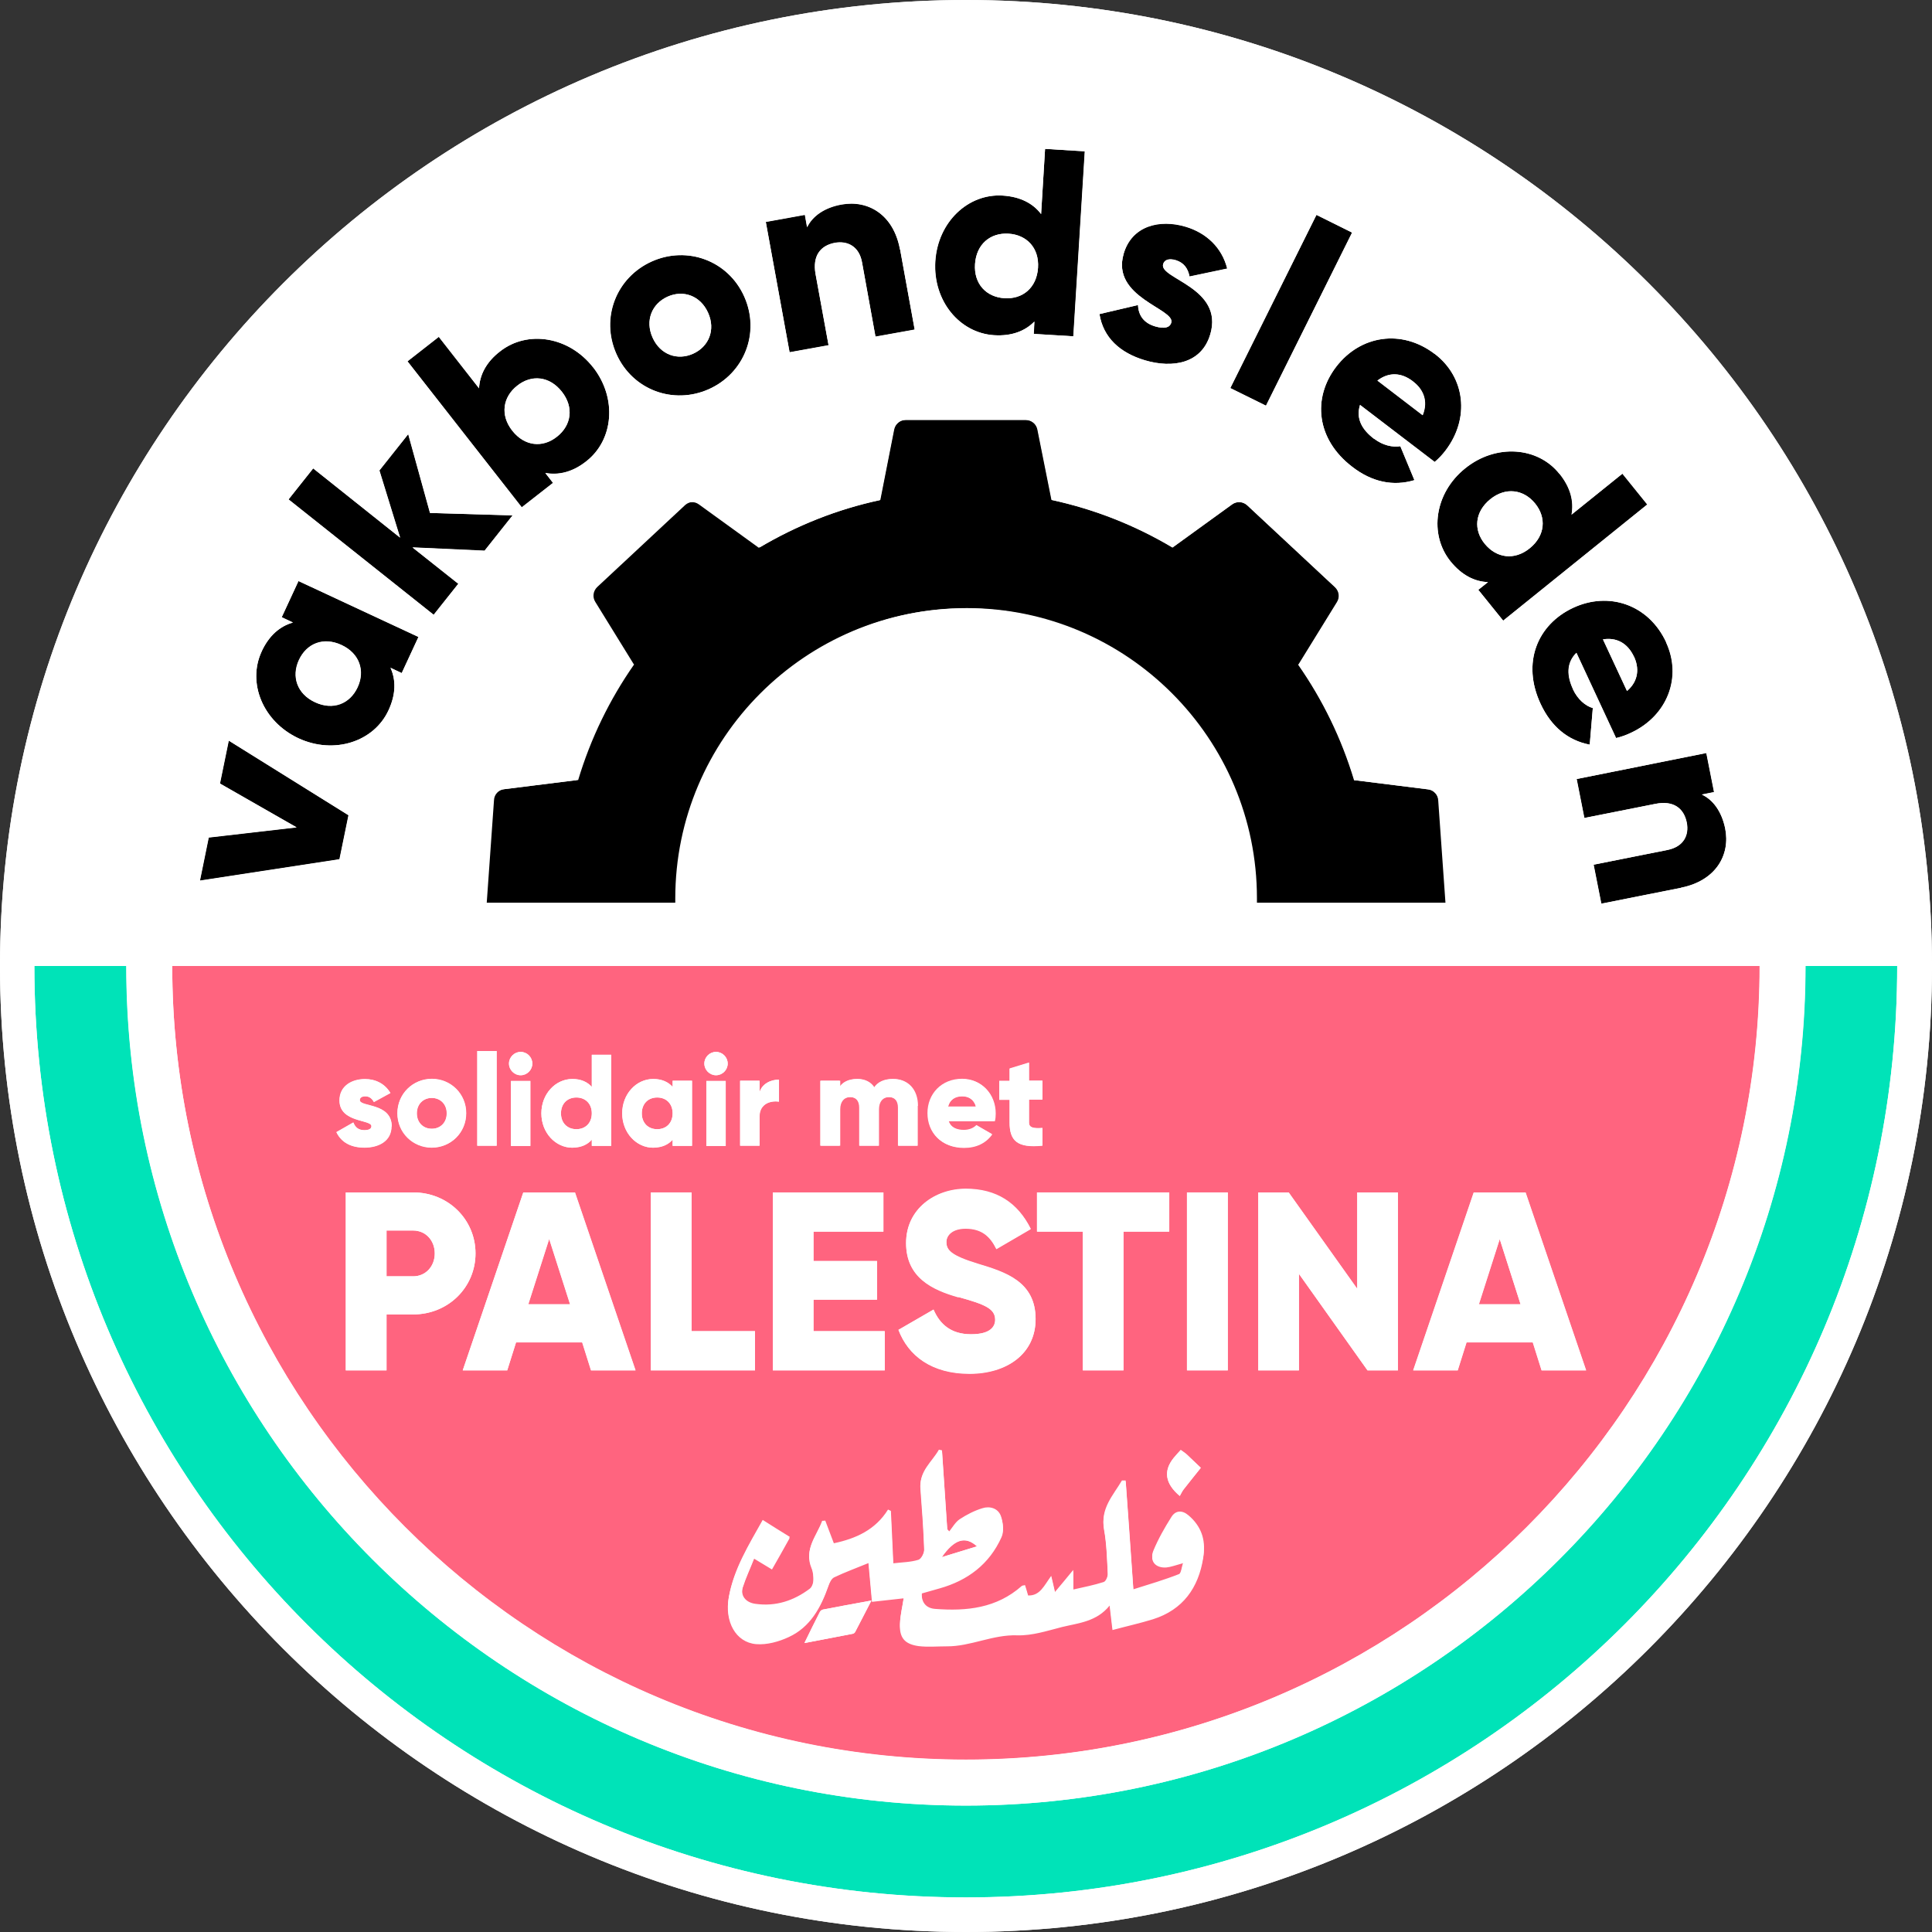 <?xml version="1.0" encoding="UTF-8"?>
<svg xmlns="http://www.w3.org/2000/svg" data-id="Layer_1" viewBox="0 0 87.72 87.72">
  <rect x="0" y="0" width="87.72" height="87.72" fill="#333333" stroke="none"/>
  <defs>
    <style>
      .cls-1 {
        fill: #00e3b8;
      }

      .cls-2 {
        fill: #fff;
      }

      .cls-3 {
        fill: #ff647f;
      }
    </style>
  </defs>
  <g>
    <path class="cls-2" d="M43.86,0C19.67,0,0,19.67,0,43.86s19.67,43.86,43.86,43.86,43.86-19.67,43.86-43.86S68.04,0,43.86,0Z"></path>
    <g>
      <path class="cls-1" d="M83.02,43.86h-1.04c0,21.02-17.1,38.12-38.12,38.12S5.74,64.88,5.74,43.86H1.56c0,23.36,18.94,42.29,42.29,42.29s42.29-18.94,42.29-42.29h-3.13Z"></path>
      <path class="cls-3" d="M43.86,79.89c19.87,0,36.04-16.17,36.04-36.04H7.82c0,19.87,16.17,36.04,36.04,36.04Z"></path>
    </g>
    <path d="M65.32,36.34c-.02-.26-.22-.47-.47-.5l-3.28-.41s-.05,0-.07,0c-.57-1.9-1.43-3.66-2.54-5.25,0,0,.01-.01.02-.02l1.74-2.82c.14-.22.1-.51-.09-.68l-3.99-3.72c-.19-.18-.48-.19-.69-.04l-2.68,1.94s-.01.02-.02.02c-1.68-1-3.52-1.73-5.49-2.16l-.64-3.2c-.05-.25-.27-.44-.53-.44h-5.46c-.26,0-.48.19-.53.44l-.63,3.2c-1.96.42-3.8,1.16-5.47,2.15,0,0-.01-.02-.02-.02l-2.68-1.94c-.21-.15-.5-.13-.69.04l-3.99,3.72c-.19.18-.23.46-.09.68l1.74,2.82s.01.01.02.02c-1.11,1.59-1.97,3.35-2.54,5.25-.02,0-.05,0-.07,0l-3.28.41c-.26.03-.46.24-.47.5l-.33,4.66h8.63c0-.07,0-.14,0-.21,0-7.26,5.91-13.17,13.17-13.17s13.17,5.91,13.17,13.17c0,.07,0,.14,0,.21h8.63l-.33-4.66Z"></path>
    <g>
      <path d="M10.38,33.62l5.44,3.39-.41,2-6.34.97.4-1.96,3.99-.46-3.48-1.99.4-1.95Z"></path>
      <path d="M13.55,26.38l5.45,2.54-.76,1.64-.51-.24c.25.55.25,1.2-.09,1.93-.66,1.43-2.47,2.02-4.09,1.27-1.62-.76-2.33-2.52-1.67-3.94.34-.73.84-1.15,1.42-1.31l-.51-.24.76-1.64ZM15.51,29.29c-.82-.38-1.58-.07-1.93.68-.35.75-.09,1.54.73,1.92.82.38,1.58.07,1.93-.68.35-.75.09-1.54-.73-1.92Z"></path>
      <path d="M22.01,25.01l-3.28-.15,2.08,1.65-1.12,1.41-6.59-5.24,1.12-1.41,3.94,3.14-.94-3.05,1.31-1.65.99,3.58,3.75.11-1.27,1.6Z"></path>
      <path d="M26.93,16.67c1.1,1.41.93,3.3-.31,4.27-.63.5-1.27.64-1.86.53l.35.45-1.42,1.11-5.19-6.63,1.42-1.11,1.83,2.34c.03-.6.32-1.19.96-1.68,1.24-.97,3.12-.68,4.22.73ZM25.51,17.79c-.56-.71-1.38-.79-2.03-.27s-.78,1.33-.22,2.04c.56.71,1.38.79,2.03.27.65-.51.78-1.33.22-2.04Z"></path>
      <path d="M27.98,16.07c-.73-1.64,0-3.48,1.61-4.2,1.61-.72,3.47-.04,4.2,1.6.73,1.64,0,3.48-1.61,4.2-1.61.72-3.47.04-4.2-1.6ZM32.15,14.2c-.35-.78-1.13-1.05-1.84-.73-.71.32-1.03,1.08-.68,1.86.35.78,1.13,1.05,1.84.73.71-.32,1.03-1.08.68-1.86Z"></path>
      <path d="M40.87,11.33l.66,3.63-1.78.32-.61-3.37c-.13-.73-.66-.99-1.23-.89-.65.12-1.03.58-.88,1.42l.59,3.23-1.77.32-1.08-5.92,1.77-.32.1.56c.24-.5.78-.89,1.56-1.03,1.2-.22,2.37.45,2.66,2.05Z"></path>
      <path d="M49.26,6.87l-.52,8.4-1.8-.11.03-.56c-.42.43-1.03.67-1.83.62-1.57-.1-2.78-1.56-2.67-3.35.11-1.79,1.49-3.09,3.06-2.99.8.05,1.38.36,1.74.84l.18-2.96,1.8.11ZM47.13,12.16c.06-.9-.51-1.5-1.34-1.55s-1.46.48-1.52,1.38c-.06.9.51,1.5,1.34,1.55.83.05,1.46-.48,1.52-1.38Z"></path>
      <path d="M54.95,15.18c-.39,1.33-1.71,1.55-2.96,1.18-1.15-.34-1.9-1.04-2.07-2.1l1.75-.41c.02.48.27.82.78.97.42.12.66.06.73-.17.19-.63-2.75-1.14-2.16-3.13.37-1.26,1.62-1.58,2.82-1.22.93.28,1.64.94,1.88,1.9l-1.71.36c-.07-.35-.24-.62-.62-.74-.3-.09-.52-.03-.58.18-.19.66,2.77,1.06,2.14,3.19Z"></path>
      <path d="M59.78,9.76l1.61.8-3.91,7.86-1.62-.8,3.91-7.86Z"></path>
      <path d="M62.39,19.92c.39.3.84.4,1.19.34l.64,1.54c-.96.29-1.93.09-2.83-.61-1.63-1.25-1.81-3.12-.72-4.54,1.09-1.42,2.96-1.73,4.47-.58,1.39,1.06,1.6,2.93.5,4.38-.15.2-.32.38-.5.53l-3.39-2.59c-.2.64.11,1.14.64,1.54ZM64.6,18.85c.27-.67,0-1.2-.44-1.53-.54-.42-1.11-.43-1.62-.04l2.05,1.57Z"></path>
      <path d="M74.8,22.9l-6.55,5.28-1.13-1.4.44-.35c-.6-.02-1.19-.31-1.7-.94-.99-1.23-.73-3.11.67-4.23,1.39-1.12,3.29-.98,4.27.25.51.63.66,1.26.55,1.86l2.31-1.86,1.13,1.4ZM69.46,24.89c.7-.57.76-1.39.24-2.03s-1.34-.76-2.04-.19c-.7.57-.77,1.39-.24,2.03s1.34.76,2.04.19Z"></path>
      <path d="M71.42,31.3c.21.45.56.75.9.85l-.14,1.66c-.99-.19-1.75-.82-2.23-1.85-.87-1.86-.15-3.6,1.47-4.36,1.62-.76,3.43-.16,4.23,1.56.74,1.59.06,3.34-1.59,4.11-.23.11-.46.19-.68.24l-1.8-3.87c-.47.47-.43,1.06-.15,1.66ZM73.87,31.38c.55-.47.55-1.07.32-1.56-.29-.62-.79-.89-1.41-.79l1.09,2.34Z"></path>
      <path d="M76.32,40.31l-3.62.72-.35-1.77,3.36-.67c.73-.15.98-.67.87-1.24-.13-.65-.6-1.02-1.43-.85l-3.22.64-.35-1.77,5.89-1.18.35,1.77-.55.11c.5.23.9.76,1.06,1.54.24,1.19-.41,2.37-2,2.69Z"></path>
    </g>
    <g>
      <path class="cls-2" d="M17.78,51.14c0,.68-.59.97-1.23.97-.59,0-1.04-.22-1.27-.7l.77-.44c.08.22.24.35.5.35.21,0,.32-.07.32-.18,0-.32-1.45-.15-1.45-1.17,0-.64.54-.97,1.16-.97.48,0,.9.21,1.15.63l-.75.41c-.08-.15-.2-.26-.39-.26-.15,0-.25.06-.25.17,0,.34,1.45.11,1.45,1.2Z"></path>
      <path class="cls-2" d="M18.04,50.55c0-.88.7-1.56,1.56-1.56s1.56.68,1.56,1.56-.7,1.56-1.56,1.56-1.56-.68-1.56-1.56ZM20.28,50.55c0-.42-.29-.7-.68-.7s-.68.28-.68.7.29.7.68.7.68-.28.68-.7Z"></path>
      <path class="cls-2" d="M21.67,47.72h.88v4.3h-.88v-4.3Z"></path>
      <path class="cls-2" d="M23.11,48.29c0-.29.24-.53.53-.53s.53.24.53.53-.24.53-.53.53-.53-.24-.53-.53ZM23.2,49.08h.88v2.95h-.88v-2.95Z"></path>
      <path class="cls-2" d="M27.75,47.9v4.13h-.88v-.28c-.19.22-.48.36-.88.36-.77,0-1.41-.68-1.41-1.56s.64-1.56,1.41-1.56c.39,0,.68.14.88.36v-1.46h.88ZM26.87,50.55c0-.44-.29-.72-.7-.72s-.7.28-.7.72.29.72.7.72.7-.28.7-.72Z"></path>
      <path class="cls-2" d="M31.42,49.08v2.95h-.88v-.28c-.19.22-.48.36-.88.36-.77,0-1.41-.68-1.41-1.56s.64-1.56,1.41-1.56c.39,0,.68.14.88.36v-.28h.88ZM30.54,50.55c0-.44-.29-.72-.7-.72s-.7.28-.7.72.29.72.7.72.7-.28.7-.72Z"></path>
      <path class="cls-2" d="M31.98,48.29c0-.29.24-.53.53-.53s.53.24.53.53-.24.53-.53.53-.53-.24-.53-.53ZM32.07,49.08h.88v2.95h-.88v-2.95Z"></path>
      <path class="cls-2" d="M35.37,49.02v1c-.37-.06-.88.09-.88.67v1.33h-.88v-2.95h.88v.53c.12-.4.51-.58.88-.58Z"></path>
      <path class="cls-2" d="M41.67,50.21v1.81h-.88v-1.73c0-.29-.14-.48-.42-.48s-.46.21-.46.55v1.66h-.88v-1.73c0-.29-.14-.48-.42-.48s-.46.21-.46.55v1.66h-.88v-2.95h.88v.27c.14-.2.39-.35.79-.35.35,0,.61.14.77.39.16-.24.44-.39.85-.39.68,0,1.12.48,1.12,1.22Z"></path>
      <path class="cls-2" d="M43.77,51.32c.24,0,.45-.09.57-.22l.71.41c-.29.4-.72.61-1.28.61-1.01,0-1.63-.68-1.63-1.56s.64-1.56,1.57-1.56c.86,0,1.5.67,1.5,1.56,0,.12-.01.24-.04.35h-2.09c.11.31.38.41.71.41ZM44.31,50.24c-.09-.34-.36-.47-.62-.47-.34,0-.56.16-.64.47h1.27Z"></path>
      <path class="cls-2" d="M46.72,49.92v1.04c0,.25.22.28.61.25v.8c-1.15.12-1.49-.23-1.49-1.05v-1.04h-.47v-.85h.47v-.56l.88-.27v.82h.61v.85h-.61Z"></path>
    </g>
    <g>
      <path class="cls-2" d="M21.59,56.91c0,1.53-1.23,2.77-2.83,2.77h-1.21v2.54h-1.85v-8.08h3.06c1.59,0,2.83,1.23,2.83,2.77ZM19.74,56.91c0-.59-.42-1.04-.98-1.04h-1.21v2.08h1.21c.57,0,.98-.45.98-1.04Z"></path>
      <path class="cls-2" d="M26.43,60.95h-3l-.4,1.27h-2.02l2.75-8.08h2.35l2.75,8.08h-2.02l-.4-1.27ZM25.88,59.22l-.95-2.97-.95,2.97h1.89Z"></path>
      <path class="cls-2" d="M34.28,60.44v1.78h-4.73v-8.08h1.85v6.3h2.88Z"></path>
      <path class="cls-2" d="M40.17,60.44v1.78h-5.08v-8.08h5.02v1.78h-3.17v1.34h2.88v1.75h-2.88v1.43h3.23Z"></path>
      <path class="cls-2" d="M40.8,60.38l1.59-.92c.29.67.78,1.12,1.7,1.12s1.1-.35,1.1-.66c0-.5-.46-.69-1.67-1.03-1.2-.33-2.38-.91-2.38-2.46s1.32-2.46,2.71-2.46,2.36.63,2.95,1.82l-1.56.91c-.28-.58-.66-.93-1.4-.93-.58,0-.87.29-.87.61,0,.37.2.62,1.45,1,1.22.37,2.6.8,2.6,2.5,0,1.56-1.25,2.48-3,2.48s-2.78-.81-3.23-2Z"></path>
      <path class="cls-2" d="M53.09,55.92h-2.08v6.3h-1.85v-6.3h-2.08v-1.78h6v1.78Z"></path>
      <path class="cls-2" d="M55.74,54.14v8.08h-1.85v-8.08h1.85Z"></path>
      <path class="cls-2" d="M63.47,54.14v8.08h-1.38l-3.11-4.38v4.38h-1.85v-8.08h1.38l3.11,4.38v-4.38h1.85Z"></path>
      <path class="cls-2" d="M69.59,60.95h-3l-.4,1.27h-2.02l2.75-8.08h2.35l2.75,8.08h-2.02l-.4-1.27ZM69.04,59.22l-.95-2.97-.95,2.97h1.89Z"></path>
    </g>
    <g>
      <path class="cls-2" d="M50.52,73.95c-.05-.41-.08-.71-.13-1.11-.58.74-1.4.79-2.15.97-.67.17-1.36.4-2.04.38-1.12-.04-2.11.52-3.21.5-.42,0-.85.04-1.27-.01-.64-.08-.88-.37-.85-1.02.01-.37.11-.74.17-1.15-.46.05-.93.1-1.44.16-.06-.63-.11-1.21-.16-1.76-.54.22-1.06.41-1.56.65-.12.06-.21.25-.26.4-.34.98-.82,1.86-1.8,2.31-.45.21-1,.36-1.48.32-.93-.08-1.45-1.03-1.24-2.12.23-1.25.88-2.3,1.53-3.46.41.26.79.5,1.23.77-.27.49-.52.93-.8,1.42-.27-.17-.51-.31-.81-.49-.18.46-.38.88-.52,1.32-.13.41.12.73.57.79.92.13,1.74-.14,2.47-.69.1-.08.16-.26.17-.4,0-.2-.02-.42-.09-.6-.34-.83.24-1.41.48-2.08.05,0,.09,0,.14-.01.12.33.25.65.39,1.03.99-.21,1.88-.6,2.46-1.53.04.02.09.04.13.06.04.77.07,1.53.11,2.38.42-.05.79-.05,1.14-.16.13-.04.28-.33.27-.5-.03-.93-.1-1.85-.17-2.78-.06-.76.52-1.17.83-1.72.05.01.1.02.14.03.08,1.19.16,2.39.24,3.58l.09.1c.15-.19.28-.42.47-.55.32-.21.67-.39,1.03-.5.34-.11.71,0,.84.34.1.27.14.66.03.92-.55,1.22-1.53,1.96-2.81,2.32-.27.08-.54.15-.81.23-.03.48.21.73.61.76,1.43.11,2.79-.03,3.93-1.04.02-.02.06-.02.15-.04.05.15.09.3.14.47.54.02.72-.44,1.05-.89.06.26.1.41.17.73.3-.36.54-.64.83-1v.89c.49-.11.94-.2,1.38-.34.1-.03.2-.26.19-.4-.03-.67-.05-1.36-.17-2.02-.17-.93.41-1.51.81-2.19.06,0,.11,0,.17,0,.12,1.61.23,3.21.35,4.94.73-.23,1.41-.43,2.07-.69.1-.04.12-.32.2-.56-.36.09-.57.18-.78.2-.48.04-.76-.27-.58-.71.22-.53.51-1.04.82-1.53.19-.3.49-.31.77-.07.57.48.79,1.1.68,1.81-.21,1.36-.92,2.36-2.28,2.79-.58.18-1.18.31-1.84.49ZM44.36,70.21c-.54-.49-1.03-.31-1.6.49.55-.17,1.04-.32,1.6-.49Z"></path>
      <g>
        <path class="cls-2" d="M39.57,72.67c-.29.56-.52,1-.74,1.43-.02.04-.07.07-.11.08-.68.13-1.37.26-2.19.42.27-.56.48-.99.7-1.41.03-.05.09-.1.14-.11.68-.13,1.37-.26,2.2-.41Z"></path>
        <path class="cls-2" d="M53.57,67.92q-1-.84-.28-1.73c.1-.12.2-.23.32-.36.12.09.21.14.28.21.2.19.4.39.63.6-.28.35-.53.66-.78.98-.07.09-.11.19-.17.29Z"></path>
      </g>
    </g>
  </g>
  <g>
    <path class="cls-2" d="M31.47,16.06c.71-.32,1.03-1.08.68-1.86-.35-.78-1.13-1.05-1.84-.73-.71.32-1.03,1.08-.68,1.86.35.78,1.13,1.05,1.84.73Z"></path>
    <path class="cls-2" d="M45.61,13.54c.83.05,1.46-.48,1.52-1.38.06-.9-.51-1.5-1.34-1.55s-1.46.48-1.52,1.38c-.06.9.51,1.5,1.34,1.55Z"></path>
    <path class="cls-2" d="M25.29,19.82c.65-.51.78-1.33.22-2.04-.56-.71-1.38-.79-2.03-.27-.65.51-.78,1.33-.22,2.04.56.71,1.38.79,2.03.27Z"></path>
    <path class="cls-2" d="M64.16,17.32c-.54-.42-1.11-.43-1.62-.04l2.05,1.57c.27-.67,0-1.2-.44-1.53Z"></path>
    <path class="cls-2" d="M74.19,29.82c-.29-.62-.79-.89-1.41-.79l1.09,2.34c.55-.47.55-1.07.32-1.56Z"></path>
    <path class="cls-2" d="M69.46,24.89c.7-.57.76-1.39.24-2.03s-1.34-.76-2.04-.19c-.7.57-.77,1.39-.24,2.03s1.34.76,2.04.19Z"></path>
    <path class="cls-2" d="M14.3,31.88c.82.38,1.58.07,1.93-.68.35-.75.09-1.54-.73-1.92-.82-.38-1.58-.07-1.93.68-.35.75-.09,1.54.73,1.92Z"></path>
    <path class="cls-2" d="M43.86,0C19.67,0,0,19.67,0,43.86s19.67,43.86,43.86,43.86,43.86-19.67,43.86-43.86S68.04,0,43.86,0ZM77.82,35.97l-.55.11c.5.23.9.76,1.06,1.54.24,1.19-.41,2.37-2,2.69l-3.62.72-.35-1.77,3.36-.67c.73-.15.98-.67.87-1.24-.13-.65-.6-1.02-1.43-.85l-3.22.64-.35-1.77,5.89-1.18.35,1.77ZM75.64,29.16c.74,1.59.06,3.34-1.59,4.11-.23.11-.46.19-.68.24l-1.8-3.87c-.47.47-.43,1.06-.15,1.66.21.45.56.75.9.85l-.14,1.66c-.99-.19-1.75-.82-2.23-1.85-.87-1.86-.15-3.6,1.47-4.36,1.62-.76,3.43-.16,4.23,1.56ZM70.81,21.5c.51.63.66,1.26.55,1.86l2.31-1.86,1.13,1.4-6.55,5.28-1.13-1.4.44-.35c-.6-.02-1.19-.31-1.7-.94-.99-1.23-.73-3.11.67-4.23,1.39-1.12,3.29-.98,4.27.25ZM65.14,16.06c1.4,1.06,1.6,2.93.5,4.38-.15.2-.32.38-.5.53l-3.39-2.59c-.2.64.11,1.14.64,1.54.39.3.84.4,1.19.34l.64,1.54c-.96.29-1.93.09-2.83-.61-1.63-1.25-1.81-3.12-.72-4.54,1.09-1.42,2.96-1.73,4.47-.58ZM59.78,9.76l1.61.8-3.91,7.86-1.62-.8,3.91-7.86ZM51.02,11.51c.37-1.26,1.62-1.58,2.82-1.22.93.28,1.64.94,1.88,1.9l-1.71.36c-.07-.35-.24-.62-.62-.74-.3-.09-.52-.03-.58.18-.19.66,2.77,1.06,2.14,3.19-.39,1.33-1.71,1.55-2.96,1.18-1.15-.34-1.9-1.04-2.07-2.1l1.75-.41c.02.48.27.82.78.97.42.12.66.06.73-.17.19-.63-2.75-1.14-2.16-3.13ZM45.53,8.88c.8.05,1.38.36,1.74.84l.18-2.96,1.8.11-.52,8.4-1.8-.11.03-.56c-.42.43-1.03.67-1.83.62-1.57-.1-2.78-1.56-2.67-3.35.11-1.79,1.49-3.09,3.06-2.99ZM36.55,9.76l.1.56c.24-.5.78-.89,1.56-1.03,1.2-.22,2.37.45,2.66,2.05l.66,3.63-1.78.32-.61-3.37c-.13-.73-.66-.99-1.23-.89-.65.12-1.03.58-.88,1.42l.59,3.23-1.77.32-1.08-5.92,1.77-.32ZM34.48,24.86c1.67-.99,3.51-1.73,5.47-2.15l.63-3.2c.05-.25.27-.44.53-.44h5.46c.26,0,.48.18.53.43l.64,3.2c1.96.42,3.81,1.16,5.49,2.16,0,0,.01-.02.02-.02l2.68-1.94c.21-.15.5-.13.69.04l3.99,3.72c.19.18.23.46.09.68l-1.74,2.82s-.01.01-.02.02c1.11,1.59,1.97,3.35,2.54,5.25.02,0,.05,0,.07,0l3.28.41c.26.03.46.24.47.5l.33,4.66h-8.63c0-.07,0-.14,0-.21,0-7.26-5.91-13.17-13.17-13.17s-13.17,5.91-13.17,13.17c0,.07,0,.14,0,.21h-8.63l.33-4.66c.02-.26.22-.47.47-.5l3.28-.41s.05,0,.07,0c.57-1.9,1.43-3.66,2.54-5.25,0,0-.01-.01-.02-.02l-1.74-2.82c-.14-.22-.1-.51.09-.68l3.99-3.72c.19-.18.48-.19.69-.04l2.68,1.94s.01.02.02.02ZM29.6,11.87c1.61-.72,3.47-.04,4.2,1.6.73,1.64,0,3.48-1.61,4.2-1.61.72-3.47.04-4.2-1.6-.73-1.64,0-3.48,1.61-4.2ZM19.92,15.29l1.83,2.34c.03-.6.32-1.19.96-1.68,1.24-.97,3.12-.68,4.22.73s.93,3.3-.31,4.27c-.63.5-1.27.64-1.86.53l.35.45-1.42,1.11-5.19-6.63,1.42-1.11ZM14.23,21.27l3.94,3.14-.94-3.05,1.31-1.65.99,3.58,3.75.11-1.27,1.6-3.28-.15,2.08,1.65-1.12,1.41-6.59-5.24,1.12-1.41ZM11.88,29.57c.34-.73.84-1.15,1.42-1.31l-.51-.24.76-1.64,5.45,2.54-.76,1.64-.51-.24c.25.55.25,1.2-.09,1.93-.66,1.43-2.47,2.02-4.09,1.27-1.62-.76-2.33-2.52-1.67-3.94ZM9.48,38.03l3.99-.46-3.48-1.99.4-1.95,5.44,3.39-.41,2-6.34.97.4-1.96ZM79.89,43.86c0,19.87-16.17,36.04-36.04,36.04S7.82,63.73,7.82,43.86h72.07ZM43.86,86.15C20.5,86.15,1.56,67.22,1.56,43.86h4.17c0,21.02,17.1,38.12,38.12,38.12s38.12-17.1,38.12-38.12h4.17c0,23.36-18.94,42.29-42.29,42.29Z"></path>
    <path class="cls-2" d="M17.78,51.14c0-1.09-1.45-.87-1.45-1.2,0-.11.09-.17.25-.17.19,0,.31.11.39.26l.75-.41c-.25-.42-.67-.63-1.15-.63-.61,0-1.16.32-1.16.97,0,1.02,1.45.85,1.45,1.17,0,.12-.11.18-.32.18-.26,0-.42-.12-.5-.35l-.77.44c.23.48.68.7,1.27.7.64,0,1.23-.29,1.23-.97Z"></path>
    <path class="cls-2" d="M19.61,52.1c.87,0,1.56-.68,1.56-1.56s-.7-1.56-1.56-1.56-1.56.68-1.56,1.56.7,1.56,1.56,1.56ZM19.61,49.85c.38,0,.68.28.68.7s-.29.7-.68.7-.68-.28-.68-.7.29-.7.68-.7Z"></path>
    <rect class="cls-2" x="21.67" y="47.72" width=".88" height="4.3"></rect>
    <path class="cls-2" d="M23.64,48.82c.29,0,.53-.24.53-.53s-.24-.53-.53-.53-.53.24-.53.53.24.53.53.53Z"></path>
    <rect class="cls-2" x="23.2" y="49.08" width=".88" height="2.95"></rect>
    <path class="cls-2" d="M25.99,52.1c.39,0,.68-.14.88-.36v.28h.88v-4.13h-.88v1.46c-.19-.22-.48-.36-.88-.36-.77,0-1.41.68-1.41,1.56s.64,1.56,1.41,1.56ZM26.17,49.83c.41,0,.7.28.7.72s-.29.72-.7.72-.7-.28-.7-.72.29-.72.7-.72Z"></path>
    <path class="cls-2" d="M29.66,52.1c.39,0,.68-.14.88-.36v.28h.88v-2.95h-.88v.28c-.19-.22-.48-.36-.88-.36-.77,0-1.41.68-1.41,1.56s.64,1.56,1.41,1.56ZM29.84,49.83c.41,0,.7.28.7.72s-.29.72-.7.72-.7-.28-.7-.72.29-.72.7-.72Z"></path>
    <path class="cls-2" d="M32.51,48.82c.29,0,.53-.24.53-.53s-.24-.53-.53-.53-.53.24-.53.53.24.53.53.53Z"></path>
    <rect class="cls-2" x="32.07" y="49.08" width=".88" height="2.95"></rect>
    <path class="cls-2" d="M34.48,50.69c0-.58.52-.73.88-.67v-1c-.37,0-.77.19-.88.58v-.53h-.88v2.95h.88v-1.33Z"></path>
    <path class="cls-2" d="M38.13,50.36c0-.35.17-.55.46-.55s.42.19.42.48v1.73h.88v-1.66c0-.35.17-.55.46-.55s.42.19.42.48v1.73h.88v-1.81c0-.74-.44-1.22-1.12-1.22-.42,0-.69.15-.85.39-.16-.25-.42-.39-.77-.39-.4,0-.65.15-.79.35v-.27h-.88v2.95h.88v-1.66Z"></path>
    <path class="cls-2" d="M43.76,52.1c.56,0,1-.21,1.28-.61l-.71-.41c-.12.13-.32.22-.57.22-.32,0-.6-.11-.71-.41h2.09c.02-.11.04-.23.04-.35,0-.89-.64-1.56-1.5-1.56-.93,0-1.57.68-1.57,1.56s.62,1.56,1.63,1.56ZM43.69,49.78c.27,0,.53.12.62.47h-1.27c.08-.3.31-.47.64-.47Z"></path>
    <path class="cls-2" d="M45.84,50.97c0,.82.34,1.17,1.49,1.05v-.8c-.39.02-.61,0-.61-.25v-1.04h.61v-.85h-.61v-.82l-.88.27v.56h-.47v.85h.47v1.04Z"></path>
    <path class="cls-2" d="M21.59,56.91c0-1.53-1.23-2.77-2.83-2.77h-3.06v8.08h1.85v-2.54h1.21c1.59,0,2.83-1.23,2.83-2.77ZM17.55,55.87h1.21c.57,0,.98.45.98,1.04s-.42,1.04-.98,1.04h-1.21v-2.08Z"></path>
    <path class="cls-2" d="M23.76,54.14l-2.75,8.08h2.02l.4-1.27h3l.4,1.27h2.02l-2.75-8.08h-2.35ZM23.99,59.22l.95-2.97.95,2.97h-1.89Z"></path>
    <polygon class="cls-2" points="29.55 54.14 29.55 62.22 34.28 62.22 34.28 60.44 31.4 60.44 31.4 54.14 29.55 54.14"></polygon>
    <polygon class="cls-2" points="40.11 55.92 40.11 54.14 35.09 54.14 35.09 62.22 40.17 62.22 40.17 60.44 36.93 60.44 36.93 59.01 39.82 59.01 39.82 57.25 36.93 57.25 36.93 55.92 40.11 55.92"></polygon>
    <path class="cls-2" d="M43.51,58.89c1.21.33,1.67.53,1.67,1.03,0,.31-.22.66-1.1.66s-1.41-.45-1.7-1.12l-1.59.92c.45,1.19,1.53,2,3.23,2s3-.92,3-2.48c0-1.71-1.37-2.13-2.6-2.5-1.26-.38-1.45-.63-1.45-1,0-.32.29-.61.87-.61.74,0,1.12.36,1.4.93l1.56-.91c-.59-1.19-1.63-1.82-2.95-1.82-1.4,0-2.71.9-2.71,2.46s1.18,2.12,2.38,2.46Z"></path>
    <polygon class="cls-2" points="47.09 55.92 49.17 55.92 49.17 62.22 51.01 62.22 51.01 55.92 53.09 55.92 53.09 54.14 47.09 54.14 47.09 55.92"></polygon>
    <rect class="cls-2" x="53.9" y="54.14" width="1.85" height="8.08"></rect>
    <polygon class="cls-2" points="58.97 57.83 62.09 62.22 63.47 62.22 63.47 54.14 61.63 54.14 61.63 58.52 58.51 54.14 57.13 54.14 57.13 62.22 58.97 62.22 58.97 57.83"></polygon>
    <path class="cls-2" d="M66.59,60.95h3l.4,1.27h2.02l-2.75-8.08h-2.35l-2.75,8.08h2.02l.4-1.27ZM68.09,56.25l.95,2.97h-1.89l.95-2.97Z"></path>
    <path class="cls-2" d="M53.19,68.93c-.31.49-.6,1-.82,1.53-.18.43.1.74.58.71.21-.02.42-.1.78-.2-.08.24-.09.52-.2.56-.66.25-1.35.45-2.07.69-.12-1.72-.24-3.33-.35-4.94-.06,0-.11,0-.17,0-.4.68-.98,1.26-.81,2.19.12.66.13,1.34.17,2.02,0,.13-.09.37-.19.4-.44.14-.89.22-1.38.34v-.89c-.29.35-.53.64-.83,1-.07-.32-.11-.47-.17-.73-.33.45-.52.9-1.05.89-.05-.17-.1-.32-.14-.47-.09.02-.13.02-.15.04-1.13,1.01-2.5,1.16-3.93,1.04-.41-.03-.65-.28-.61-.76.27-.08.54-.15.81-.23,1.28-.36,2.26-1.1,2.81-2.32.12-.26.08-.64-.03-.92-.13-.34-.5-.45-.84-.34-.36.11-.72.29-1.03.5-.19.13-.32.36-.47.55-.03-.03-.06-.07-.09-.1-.08-1.19-.16-2.39-.24-3.58-.05-.01-.1-.02-.15-.03-.31.55-.89.96-.83,1.72.07.92.14,1.85.17,2.78,0,.17-.14.46-.27.5-.35.11-.72.11-1.14.16-.04-.85-.08-1.61-.11-2.38-.04-.02-.09-.04-.13-.06-.58.94-1.47,1.32-2.46,1.53-.14-.38-.27-.7-.39-1.03-.05,0-.09,0-.14.01-.24.67-.82,1.24-.48,2.08.08.18.1.4.09.6,0,.14-.07.32-.17.4-.73.55-1.55.83-2.47.69-.45-.07-.7-.39-.57-.79.14-.44.34-.86.52-1.32.3.18.53.32.81.49.28-.49.53-.93.8-1.42-.43-.27-.82-.52-1.23-.77-.65,1.15-1.3,2.21-1.53,3.46-.2,1.09.31,2.04,1.24,2.12.49.04,1.03-.11,1.48-.32.98-.45,1.46-1.34,1.8-2.31.05-.15.14-.34.26-.4.5-.24,1.03-.43,1.56-.65.05.55.1,1.13.16,1.76.51-.06.98-.11,1.44-.16-.06.41-.15.78-.17,1.15-.03.64.21.93.85,1.02.42.05.84.01,1.27.01,1.09.01,2.09-.54,3.21-.5.68.02,1.37-.21,2.04-.38.75-.18,1.56-.24,2.15-.97.05.4.08.7.13,1.11.67-.18,1.26-.31,1.84-.49,1.36-.43,2.07-1.43,2.28-2.79.11-.71-.12-1.34-.68-1.81-.28-.24-.58-.23-.77.07ZM44.36,70.21c-.56.17-1.04.32-1.6.49.56-.81,1.06-.98,1.6-.49Z"></path>
    <path class="cls-2" d="M37.22,73.19c-.22.43-.43.86-.7,1.41.83-.16,1.51-.29,2.19-.42.04,0,.09-.04.11-.08.23-.43.45-.87.74-1.43-.83.15-1.52.28-2.2.41-.05.01-.12.06-.14.11Z"></path>
    <path class="cls-2" d="M53.57,67.92c.06-.1.1-.2.17-.29.25-.32.5-.63.78-.98-.23-.22-.42-.41-.63-.6-.08-.07-.17-.13-.28-.21-.12.13-.22.24-.32.36q-.72.89.28,1.73Z"></path>
  </g>
</svg>

